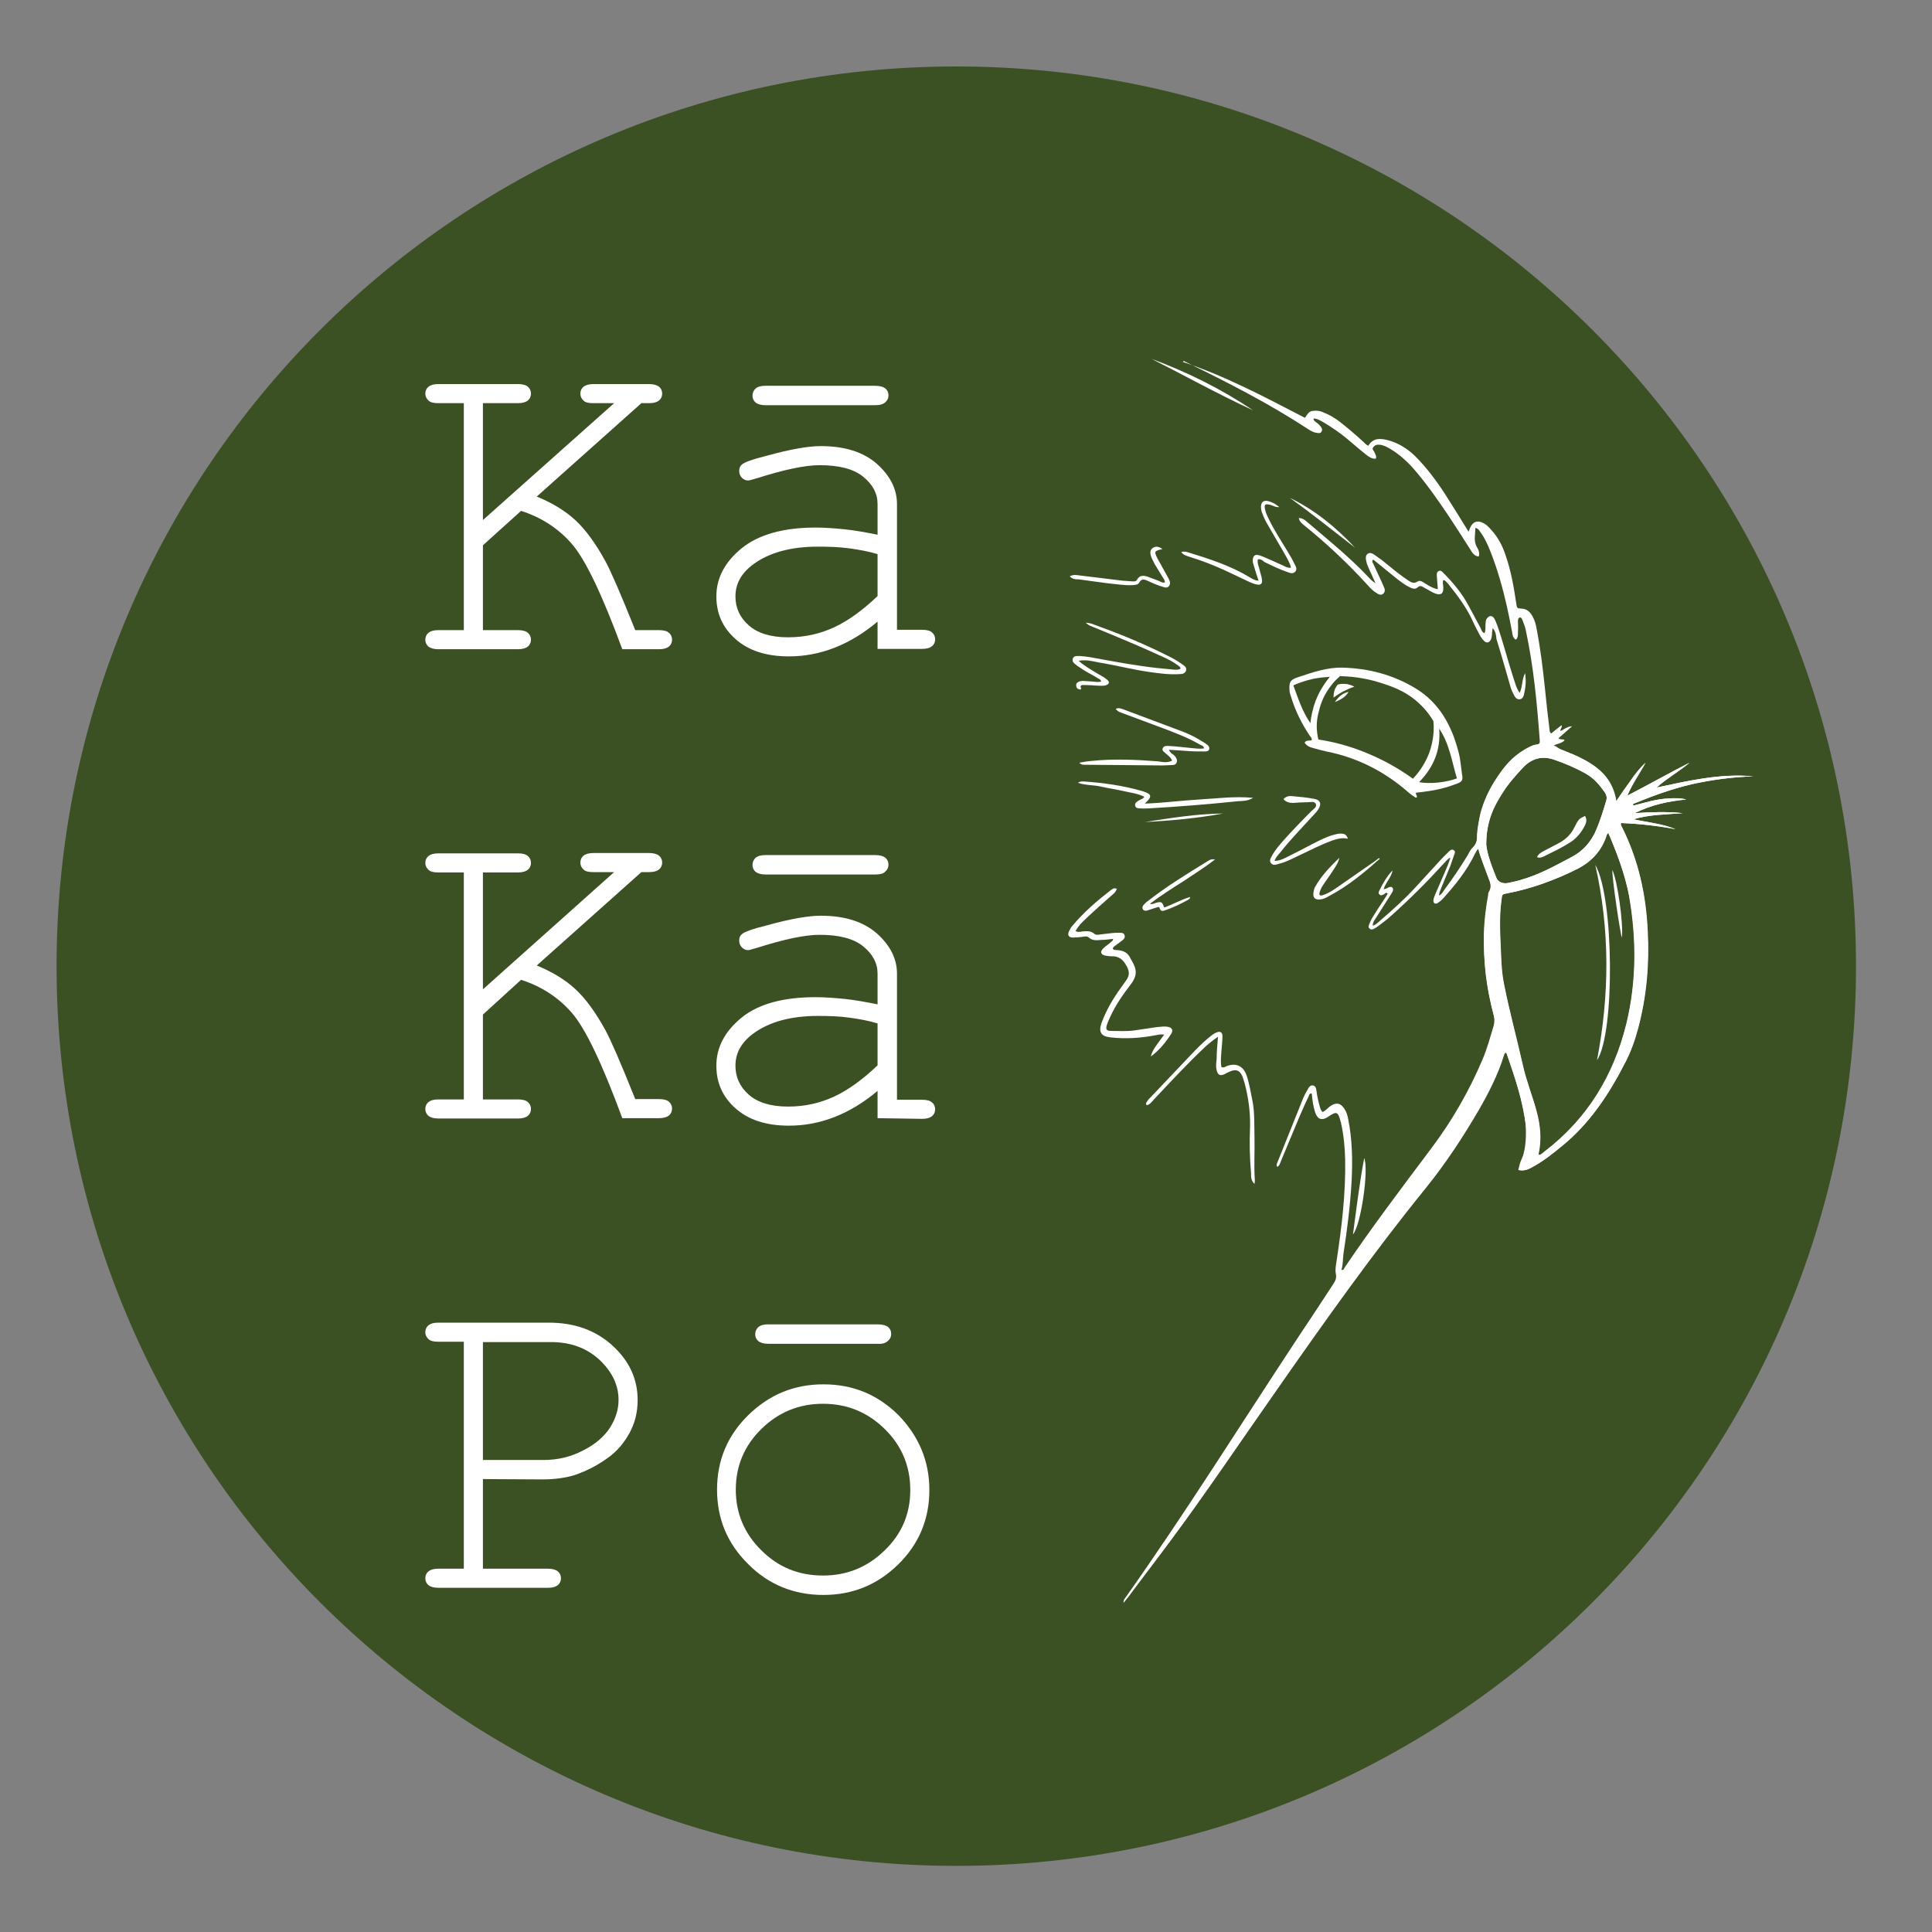 <?xml version="1.0" encoding="UTF-8"?>
<svg data-bbox="16.6 19.5 528 528" viewBox="0 0 566.9 566.9" xmlns="http://www.w3.org/2000/svg" data-type="color">
    <rect x="0" y="0" width="566.9" height="566.9" fill="#808080" stroke="none"/>
    <g>
        <path fill="#3b5124" d="M544.6 283.5c0 145.803-118.197 264-264 264s-264-118.197-264-264 118.197-264 264-264 264 118.197 264 264" data-color="1"/>
        <path d="M141.7 160v24.9H152c1.4 0 2.4.3 2.9.8.6.5.9 1.2.9 2s-.3 1.5-.9 2-1.6.8-2.9.8h-23.4c-1.3 0-2.3-.3-2.9-.8s-.9-1.2-.9-2 .3-1.5.9-2 1.5-.8 2.9-.8h7.5v-66.6h-7.5c-1.3 0-2.3-.2-2.9-.8s-.9-1.2-.9-2 .3-1.5.9-2 1.5-.8 2.9-.8H152c1.4 0 2.4.3 2.9.8.6.5.9 1.2.9 2s-.3 1.5-.9 2-1.6.8-2.9.8h-10.3v34.3l38.5-34.3h-6.1c-1.4 0-2.4-.2-2.9-.8-.6-.5-.9-1.2-.9-2s.3-1.5.9-2 1.6-.8 2.9-.8h16.4c1.3 0 2.3.3 2.9.8s.9 1.2.9 2-.3 1.5-.9 2-1.5.8-2.9.8h-2.3l-30.7 27.4c4.6 1.9 8.4 4.2 11.4 7s5.9 6.8 8.7 11.9c1.6 2.9 4.5 9.6 8.8 20.3h7c1.4 0 2.4.3 2.9.8.6.5.9 1.2.9 2s-.3 1.5-.9 2-1.6.8-2.9.8h-10.8c-5.9-16-10.8-26.3-14.8-30.9s-9-7.8-14.9-9.7z" fill="#ffffff" data-color="2"/>
        <path d="M257.5 190.4v-8c-8.1 6.8-16.8 10.2-26 10.2-6.7 0-11.9-1.7-15.7-5.1s-5.6-7.5-5.6-12.5c0-5.4 2.5-10.1 7.4-14.1s12.2-6.1 21.7-6.1c2.6 0 5.4.2 8.4.5s6.3.9 9.8 1.6v-9c0-3.1-1.4-5.7-4.2-8s-7.1-3.4-12.8-3.4c-4.3 0-10.4 1.3-18.3 3.8-1.4.4-2.3.7-2.7.7-.7 0-1.3-.3-1.8-.8s-.8-1.2-.8-2 .2-1.4.7-1.8q.9-1.05 7.5-2.7c6.9-1.9 12.1-2.8 15.7-2.8 7 0 12.5 1.7 16.5 5.2 3.9 3.5 5.9 7.4 5.9 11.8v36.9h7.4c1.4 0 2.4.3 2.9.8.6.5.9 1.2.9 2s-.3 1.5-.9 2-1.5.8-2.9.8zm0-27.8c-2.6-.8-5.4-1.3-8.3-1.7s-6-.5-9.2-.5c-8.1 0-14.4 1.8-19 5.2-3.5 2.6-5.2 5.7-5.2 9.4 0 3.4 1.3 6.2 3.9 8.5s6.5 3.5 11.5 3.5 9.3-1 13.5-2.9c4.1-1.9 8.4-5 12.8-9.2zm-.7-43.7h-32.2c-1.3 0-2.3-.3-2.9-.8s-.9-1.2-.9-2q0-1.2.9-2.1c.6-.5 1.5-.8 2.9-.8h32.1c1.5 0 2.5.3 3.1.8s.9 1.2.9 2-.3 1.5-.9 2q-.9.9-3 .9" fill="#ffffff" data-color="2"/>
        <path d="M141.7 297.7v24.9H152c1.4 0 2.4.3 2.9.8.6.5.9 1.2.9 2s-.3 1.5-.9 2-1.6.8-2.9.8h-23.4c-1.3 0-2.3-.3-2.9-.8s-.9-1.2-.9-2 .3-1.5.9-2 1.5-.8 2.9-.8h7.5V256h-7.5c-1.3 0-2.3-.2-2.9-.8s-.9-1.2-.9-2 .3-1.5.9-2 1.5-.8 2.9-.8H152c1.4 0 2.4.3 2.9.8.6.5.9 1.2.9 2s-.3 1.5-.9 2-1.6.8-2.9.8h-10.3v34.3l38.5-34.4h-6.1c-1.4 0-2.4-.2-2.9-.8-.6-.5-.9-1.2-.9-2s.3-1.5.9-2 1.6-.8 2.9-.8h16.4c1.3 0 2.3.3 2.9.8s.9 1.2.9 2-.3 1.5-.9 2-1.5.8-2.9.8h-2.3l-30.7 27.4c4.6 1.9 8.4 4.2 11.4 7s5.9 6.8 8.7 11.9c1.6 2.9 4.5 9.6 8.8 20.3h7c1.4 0 2.4.3 2.9.8.6.5.9 1.2.9 2s-.3 1.5-.9 2-1.6.8-2.9.8h-10.8c-5.9-16-10.8-26.3-14.8-30.9s-9-7.8-14.9-9.7z" fill="#ffffff" data-color="2"/>
        <path d="M257.5 328.1v-8c-8.1 6.8-16.8 10.2-26 10.2-6.7 0-11.9-1.7-15.7-5.1s-5.6-7.5-5.6-12.5c0-5.4 2.5-10.1 7.4-14.1s12.2-6 21.7-6c2.6 0 5.4.2 8.4.5s6.3.9 9.8 1.6v-9c0-3.1-1.4-5.7-4.2-8s-7.1-3.4-12.8-3.4c-4.3 0-10.4 1.3-18.3 3.8-1.4.4-2.3.7-2.7.7-.7 0-1.3-.3-1.8-.8s-.8-1.2-.8-2 .2-1.4.7-1.8q.9-1.05 7.5-2.7c6.9-1.9 12.1-2.8 15.7-2.8 7 0 12.5 1.7 16.5 5.2 3.9 3.5 5.9 7.4 5.9 11.8v37h7.4c1.4 0 2.4.3 2.9.8.6.5.9 1.2.9 2s-.3 1.5-.9 2-1.5.8-2.9.8zm0-27.8c-2.6-.8-5.4-1.3-8.3-1.7s-6-.5-9.2-.5c-8.1 0-14.4 1.8-19 5.2-3.5 2.6-5.2 5.7-5.2 9.4 0 3.4 1.3 6.2 3.9 8.5s6.5 3.5 11.5 3.5 9.3-1 13.5-2.9c4.1-1.9 8.4-5 12.8-9.2zm-.7-43.7h-32.2c-1.3 0-2.3-.3-2.9-.8s-.9-1.2-.9-2q0-1.2.9-2.1c.6-.5 1.5-.8 2.9-.8h32.1c1.5 0 2.5.3 3.1.8s.9 1.2.9 2-.3 1.5-.9 2c-.6.7-1.6.9-3 .9" fill="#ffffff" data-color="2"/>
        <path d="M141.7 434v26.3h19.1c1.3 0 2.3.3 2.9.8s.9 1.2.9 2-.3 1.5-.9 2-1.5.8-2.9.8h-32.2c-1.3 0-2.3-.3-2.9-.8s-.9-1.2-.9-2 .3-1.5.9-2 1.5-.8 2.9-.8h7.5v-66.6h-7.5c-1.3 0-2.3-.2-2.9-.8s-.9-1.2-.9-2 .3-1.5.9-2 1.5-.8 2.9-.8H161c7.7 0 13.9 2.3 18.8 6.8s7.3 9.8 7.3 15.9c0 3.6-.8 6.8-2.4 9.7s-3.5 5.1-5.7 6.8c-3.3 2.5-6.8 4.3-10.3 5.5-2.6.8-5.8 1.3-9.6 1.3zm0-5.6h17.8c4.1 0 8-.9 11.6-2.8 3.6-1.8 6.2-4.1 7.9-6.7 1.7-2.7 2.5-5.4 2.5-8.1 0-4.4-1.9-8.3-5.6-11.8-3.8-3.5-8.5-5.2-14.3-5.2h-19.9z" fill="#ffffff" data-color="2"/>
        <path d="M272.7 437.2c0 8.5-3 15.8-9.1 21.8s-13.4 9-22 9-16.1-3-22.1-9.1c-6.1-6-9.1-13.3-9.1-21.8s3-15.8 9.1-21.8 13.4-9.1 22.1-9.1 15.9 3 22 9c6 6.2 9.1 13.5 9.1 22m-5.6 0c0-7-2.5-13-7.5-17.9s-11-7.4-18.1-7.4-13.1 2.5-18.1 7.4-7.5 10.9-7.5 17.8 2.5 12.9 7.5 17.8c5 5 11 7.4 18.1 7.4s13.1-2.5 18.1-7.4q7.5-7.2 7.5-17.7m-9.5-42.9h-32.2c-1.3 0-2.3-.3-2.9-.8s-.9-1.2-.9-2q0-1.2.9-2.1c.6-.5 1.5-.8 2.9-.8h32.1c1.5 0 2.5.3 3.1.8s.9 1.2.9 2-.3 1.5-.9 2q-1.05 1.05-3 .9" fill="#ffffff" data-color="2"/>
        <path d="M346.8 106.1c12.7 4.2 24.3 10.4 36.1 16.5.6-.8 1-1.8 2.1-2s2.2-.1 3.3.4c1.8.7 3.5 1.7 5 2.9 2.3 1.8 4.5 3.7 6.7 5.7.4.4.8.9 1.5 1.2 1.4-2.4 3.6-2.2 5.9-1.6 2.9.8 5.5 2.4 7.7 4.5 3.4 3.4 6.2 7.1 8.8 11.1 2.3 3.6 4.6 7.3 7 11.2.2-.5.4-.9.5-1.2.8-1.8 2.2-2.2 3.9-1.3.8.4 1.5 1.1 2.1 1.8 2.1 2.2 3.5 4.9 4.4 7.7 1.6 4.6 2.4 9.3 3.1 14 .2 1.5.2 1.5 1.7 1.6 1.4.1 2.3.9 3 2.1s1.1 2.6 1.3 3.9c1.1 5.7 1.8 11.4 2.4 17.2.4 4.2.9 8.3 1.4 12.5 0 .3.1.7.5.9.9-.8 1.9-1.5 3-2.4.3.7-.5 1-.3 1.7 1-.4 1.8-1.3 3.4-1.4-1.5 1.3-2.7 2.4-4 3.5.5.6 1.3.1 1.8.6-.9 1.1-2.5.9-3.6 1.9 1.5.5 2.8.9 4 1.4 3.1 1.2 6.1 2.6 8.8 4.6 3.2 2.4 5.3 5.6 6 10 1.5-2.2 2.8-4.1 4.2-6 1.3-1.9 2.7-3.7 4.4-5.3-1.7 3.1-3.8 6-5.4 9.7 6.4-3.3 12.2-6.6 18.3-9.7-3.1 2.6-6.7 4.6-9.7 7.3 9.4-2 18.7-4.2 28.4-3.3-6.1.2-12.1 1-18 2.3-6 1.4-11.7 3.5-17.3 5.8 0 .2.1.3.1.5 1.6-.4 3.3-.9 5-1.3s3.4-.7 5.1-.8c1.8-.1 3.6-.2 5.4.3-5.3.5-10.3 1.6-15.1 4 4.7-.3 9.4-.5 14.1 0-4.9.4-9.8.4-14.5 1.8 4.2.9 8.5 1.3 12.4 2.9-5.3-1-10.7-1.6-16-1.8-.2.6.1.9.3 1.3 4.8 9.6 7 19.8 7.5 30.4.5 9.6-.3 19.1-2.8 28.5-.9 3.4-2.1 6.8-3.7 9.9-4.8 9.4-10.5 18.1-18.8 24.8-2.8 2.3-5.7 4.6-9 6.3-1.1.6-2.2.9-3.6.6.3-1.1.5-2.2 1-3.2 1.5-3 1.6-6.2 1.2-9.4-1-7.5-3.2-14.7-5.8-21.8-.7.1-.6.7-.8 1.1-1.7 5.4-4.3 10.5-7.1 15.4-4.7 8.1-9.9 16-15.8 23.3-15.5 19.1-29.8 39.3-43.9 59.5-10.4 14.8-20.5 29.9-31.3 44.4-4 5.4-8.1 10.7-12.1 16.1-.4.5-.8 1-1.3 1.6-.1-.8.3-1.2.6-1.6 17.7-25 33.9-51 50.8-76.6 3.4-5.1 6.8-10.2 10.1-15.3.6-.9 1-1.7.8-2.9-.3-1.3 0-2.6.2-4 1.5-9.9 2.7-19.8 2.5-29.8-.1-3.5-.4-7-1.2-10.5 0-.1 0-.3-.1-.4-.8-3.1-1.2-3.2-3.7-1.5-1.8 1.2-3.1.8-3.8-1.3-.6-1.8-.8-3.6-1-5.5-.7-.2-.8.5-.9.8-1 2-1.9 4.1-2.8 6.2-1.8 4.2-3.5 8.5-5.3 12.7-.3.7-.4 1.4-1.1 1.8-.4-.6-.1-1 .1-1.5 2.5-6.2 5-12.5 7.5-18.7.4-.9.8-1.7 1.3-2.5.3-.6.7-1.3 1.5-1.2.9.1 1 1 1.1 1.7.2 1.5.5 2.9.9 4.3.2.6.3 1.3.9 1.8.9-.4 1.5-1.2 2.2-1.7 1.7-1.2 3.1-1 4.2.8.6.9.9 1.9 1.1 3 1.2 6 1.3 12 1 18.1-.4 7.2-1.3 14.3-2.4 21.4-.2 1.6-.1 3.2-.6 4.7.6.2.8-.3.9-.6 8.1-12 16.9-23.6 25.6-35.2 6-8 11-16.7 14.9-25.9 1.4-3.3 2.3-6.7 3.3-10 .3-1.2.2-2.3-.1-3.5q-3.15-11.4-2.7-23.1.15-5.55 1.2-11.1c.1-.4 0-.9.2-1.2 1-1.5.5-2.9-.1-4.3-1-2.8-2.2-5.6-3-8.6-.6.4-.7 1-1 1.4-2.4 5-5.8 9.2-9.5 13.3q-.75.75-1.5 1.2c-.7.4-1.3 0-1.2-.9.1-.8.5-1.5.8-2.3 1.1-2.6 2.3-5.2 3.4-7.9.3-.7.5-1.4.8-2.3-.9.5-1.3 1.1-1.8 1.6-5 5.5-10.2 10.7-15.7 15.6-1.2 1.1-2.6 2.1-3.9 3.1-.4.3-.8.5-1.2.7s-.8.2-1.1-.1c-.4-.3-.4-.7-.2-1.1.3-.8.6-1.6 1.1-2.3 1.2-2 2.5-3.9 3.8-5.9.2-.3.4-.7.6-1-.5-.5-.8 0-1.1.2-.4.2-.9.5-1.3.1-.5-.4-.2-.9 0-1.3 1-2.1 2.2-4.1 3.8-5.8-.3 2-2 3.5-2.6 5.5.8 0 1.2-.5 1.7-.6.3-.1.7-.1.9.2s.2.6.1.9c-.2.5-.5.9-.8 1.4l-4.2 6.6c-.4.6-.9 1.2-.9 2.2.9-.2 1.5-.9 2.1-1.4 3.6-3.1 7.2-6.3 10.5-9.9 2.6-2.8 5.1-5.6 7.7-8.4l2.1-2.1c.4-.4.9-.7 1.4-.3.5.3.3.8.1 1.3-.4 1.1-.7 2.1-1.1 3.2-.9 2.3-1.9 4.5-2.8 6.8-.2.6-.6 1.2-.5 2 .8-.5 1.1-1.1 1.5-1.7 2.4-3.2 4.6-6.5 6.7-9.9.5-.9.9-1.8 1.6-2.5 1.2-1.1 1.3-2.4 1.4-3.9.4-6 2.4-11.6 5.8-16.6 2.1-3.2 4.5-6.1 7.9-8.1 1.1-.7 2.3-1.4 3.6-1.6.8-.1 1.1-.4 1-1.3-.8-10.8-1.8-21.6-4.1-32.3-.2-1-.6-2-1-3-.1-.4-.4-.8-.8-.7s-.5.6-.5 1c0 1.1.1 2.1 0 3.2 0 .8.1 1.6-.6 2.3-.9-.5-1-1.4-1.1-2.2-.5-2.6-1-5.2-1.6-7.8-1.2-5.3-2.7-10.6-4.7-15.7-.8-2-1.6-3.9-2.9-5.7-.4-.5-.6-1.2-1.6-1.4 0 2-.6 3.9.5 5.7.5.8.8 1.7.5 2.7-1.3-.1-1.9-1.1-2.5-2.1-2.1-3.3-4.2-6.6-6.4-9.9-3.1-4.6-6.3-9.2-10-13.5-2.1-2.4-4.4-4.5-7.1-6.1-1-.6-2-1.1-3.1-1.2-.8-.1-1.4.1-1.9.8-.4.6.2.9.4 1.4.2.6.7 1.1.4 1.9-1.2.1-2.1-.6-3-1.3-1.9-1.5-3.7-3.1-5.5-4.6q-3.3-2.7-6.9-4.8c-.9-.5-1.8-1.1-2.9-1.1 0 .5.3.7.5.9.4.3.9.6 1.2 1 .5.5 1.1 1.2.7 1.9-.4.8-1.3.4-2 .3-.7-.2-1.4-.6-2-1-11.3-7.4-23.2-13.5-35.3-19.4l-1.2-.6c-.2.5-.3.3-.5.2M472 244.4c-.5.3-.6.8-.7 1.2-1.5 4.2-4.3 7.2-8.3 9.3-6.6 3.3-13.4 5.8-20.6 7.2-1.7.3-1.6.3-1.8 2-.8 5.6-.3 11.2-.1 16.8.1 2.6.3 5.2.8 7.7 1.6 8.1 3.8 16.1 5.6 24.1 1 4.5 2.8 8.9 4 13.4 1.1 4.1 1.5 8.2.6 12.4 0 .2-.1.4.3.4.6-.2 1.1-.7 1.6-1.1 12.5-9.6 20.2-22.3 23.9-37.4 3-12.4 3-24.9.8-37.5-1.3-6.4-3.6-12.5-6.1-18.5m-35.9 3.4c.2 2.6 1.5 6.1 2.9 9.6.5 1.4 1.9 2 3.5 1.7 1.2-.3 2.5-.5 3.7-.9 5.4-1.5 10.2-4.2 15.1-6.8 3.2-1.7 5.5-4.3 7-7.7 1.2-2.8 2.1-5.7 3-8.7.3-1 .1-1.8-.5-2.6-1.5-2.2-3.2-4.1-5.5-5.4-3-1.7-6.1-3-9.3-4.1-3.5-1.2-6.5-.4-9.1 2.3-2.2 2.4-4.4 4.8-6.1 7.6-2.7 4.2-4.7 8.6-4.7 15" fill="#ffffff" data-color="2"/>
        <path d="M459.4 220.5c5.9 2.2 8.8 4.6 8.8 4.6 3.2 2.4 5.3 5.6 6 10 1.5-2.2 2.8-4.1 4.2-6 1.3-1.9 2.7-3.7 4.4-5.3-1.7 3.1-3.8 6-5.4 9.7 6.4-3.3 12.2-6.6 18.3-9.7-3.1 2.6-6.7 4.6-9.7 7.3 9.4-2 18.7-4.2 28.4-3.3-6.1.2-12.1 1-18 2.3-6 1.4-11.7 3.5-17.3 5.8 0 .2.1.3.1.5 1.6-.4 3.3-.9 5-1.3s3.4-.7 5.1-.8c1.8-.1 3.6-.2 5.4.3-5.3.5-10.3 1.6-15.1 4 4.7-.3 9.4-.5 14.1 0-4.9.4-9.8.4-14.5 1.8 4.2.9 8.5 1.3 12.4 2.9-5.3-1-10.7-1.6-16-1.8-.2.6.1.9.3 1.3 4.8 9.6 7 19.7 7.5 30.4.5 9.6-.3 19.1-2.8 28.5-.9 3.4-2.1 6.8-3.7 9.9-4.8 9.4-10.5 18.1-18.8 24.8-2.8 2.3-5.7 4.6-9 6.3-1.1.6-2.2.9-3.6.6.3-1.1.5-2.2 1-3.2.9-1.9 1.4-5.3 1.2-9.4-.1-1.8-.3-3-.7-5.1-.4-2.2-.9-4.1-2.1-8-1.1-3.5-2-6-2.9-8.7-1.9-5.5-2.9-8.3-3.3-9.6 0 0-3.5-11-3.3-25.2.1-4.4.8-9.1 1.2-11.1.1-.4 0-.9.2-1.2 1-1.5.5-2.9-.1-4.3-1-2.8-2.2-5.6-3-8.6 0-.3-.2-1.3-.3-2.4v-1.7c0-.8.5-4 1-6.2 1-3.7 2.6-7.1 4.8-10.4 2.1-3.2 4.5-6.1 7.9-8.1 1.2-.7 2.3-1.4 3.6-1.6 1.2-.2 2.3-.2 2.4-.2.7 0 1.3.2 1.6.2.5.1.8.2.9.2.5.1 1 .3 1.1.4 1 .8 1.9 1 2.7 1.4m12.5 23.9c-.5.3-.6.8-.7 1.2-1.5 4.2-4.3 7.2-8.3 9.3-6.6 3.3-13.4 5.8-20.6 7.2-1.7.3-1.6.3-1.8 2-.8 5.6-.3 11.2-.1 16.8.1 2.6.3 5.2.8 7.7 1.6 8.1 3.8 16.1 5.6 24.1 1 4.5 2.8 8.9 4 13.4 1.1 4.1 1.5 8.2.6 12.4 0 .2-.1.4.3.4.6-.2 1.1-.7 1.6-1.1 12.5-9.6 20.2-22.3 23.9-37.4 3-12.4 3-24.9.8-37.5-1.2-6.4-3.5-12.5-6.1-18.5m-35.8 3.4c.2 2.6 1.5 6.1 2.9 9.6.5 1.4 1.9 2 3.5 1.7 1.2-.3 2.5-.5 3.7-.9 5.4-1.5 10.2-4.2 15.1-6.8 3.2-1.7 5.5-4.3 7-7.7 1.2-2.8 2.1-5.7 3-8.7.3-1 .1-1.8-.5-2.6-1.5-2.2-3.2-4.1-5.5-5.4-3-1.7-6.1-3-9.3-4.1-3.5-1.2-6.5-.4-9.1 2.3-2.2 2.4-4.4 4.8-6.1 7.6-2.8 4.2-4.7 8.6-4.7 15" fill="#ffffff" data-color="2"/>
        <path d="M415.5 232.6c-.2.6.5.9.2 1.4-.1 0-.3.1-.4 0-.6-.4-1.2-.8-1.8-1.3-7-6.2-15.1-10.4-24.3-12.2-1.4-.3-2.8-.7-4.2-1.1-.9-.2-1.7-.7-2.2-1.5.5-.8 1.4-.5 2.1-.7.1-.7-.4-1-.7-1.5-2.2-3.3-4-6.9-5.2-10.7-.2-.7-.5-1.4-.6-2.1-.2-2.6 0-3.4 2.5-4.2 4.2-1.4 8.5-2.9 13-2.8 7.7.2 14.9 2.1 21.5 6.1 6.9 4.2 10.5 10.8 12.5 18.4.7 2.4.8 5 1.2 7.5.1 1.1-.3 1.5-1.2 1.9-4.2 1.6-6.9 2.2-12.4 2.8m6.8-18.8c.5 6.2-1.6 11.3-5.9 15.7 3.1.6 7.9.1 11.1-1.1-1.5-5-2.2-10.2-5.2-14.6m-37.8-1.6c.2-1.8.6-4.1 1.6-6.7 1.2-3.1 2.9-5.4 4.1-6.9-1.4.1-3.1.2-4.9.6-2.3.5-4.2 1.2-5.8 1.9 1.4 3.8 2.6 7.6 5 11.1m20.1-12c-2.6-.8-6.5-1.7-11.4-1.8-1.2 1-2.8 2.7-4.2 5.1-.3.5-1.3 2.3-1.9 4.8-.4 1.4-1 3.8-.6 6.8.1.8.2 1.4.4 1.9 4 .6 9.1 1.8 14.7 4.2 5.5 2.3 9.8 5 13 7.3 1.3-1.4 3.3-3.8 4.7-7.4 1.5-4 1.5-7.6 1.3-9.5-.8-1.4-2.2-3.4-4.3-5.3-4-3.7-8.2-5-11.7-6.1m-8.9 2.8c-1.6.4-2.8 1.2-4 3 2-.8 3.2-1.6 4-3m-3.2-2.1c-.2.3-.5.7-.8 1.3-.4 1.1-.4 2-.4 2.5.8-.6 1.7-1.2 2.8-1.8 1.2-.6 2.3-1.1 3.3-1.4-.5-.3-1.3-.6-2.3-.8-1.2-.1-2.1 0-2.6.2" fill="#ffffff" data-color="2"/>
        <path d="M438 184.3c-.3 1.3-.1 2.4-.5 3.3-.5 1-1.2 1.2-2 .5-.4-.4-.8-.9-1.1-1.4-.7-1.4-1.5-2.7-2.1-4.1-1.8-4.1-4.5-7.7-7.3-11.2-.3-.4-.7-.8-1.1-1.1-.1-.1-.2 0-.4-.1-.3.7 0 1.4 0 2.1.1 1.9-.7 2.5-2.5 1.8-1-.4-2-1.1-3-1.6-.7-.4-1.2-.9-2.1-.1-.6.6-1.5.3-2.3-.1-1.3-.6-2.4-1.5-3.5-2.3-2.1-1.7-4.2-3.4-6.4-5.2-.2-.2-.5-.4-.8-.6-.5.6-.1.9.1 1.3.8 1.8 1.6 3.5 2.4 5.2.2.5.5 1.1.7 1.6.3.6.4 1.3-.2 1.9-.7.6-1.4.2-2-.2-1-.6-1.8-1.4-2.5-2.2-5.8-6.4-12.1-12.3-18.9-17.8-.6-.5-1.2-1-1.4-2 1.1 0 1.8.6 2.5 1.2 6.1 5.2 12.3 10.2 17.8 16 .6.6 1.1 1.3 2.2 1.9-.7-1.6-1.3-2.9-1.9-4.2-.4-.9-.8-1.8-.9-2.8-.1-.6 0-1.2.5-1.6.6-.4 1.2-.2 1.7.1.8.5 1.5 1.1 2.3 1.6 2.5 2 4.9 4.1 7.6 5.9.9.6 1.8 1.4 3.1.5.7-.4 1.4.1 2 .5 1.2.7 2.3 1.5 3.9 1.8-.1-1.4-.2-2.6-.3-3.9 0-.5-.1-1.1.5-1.4.7-.4 1.1.2 1.5.6 2.8 2.8 5.3 5.8 7.2 9.3 1.2 2.2 2.4 4.5 3.6 6.7.3.6.4 1.3 1.2 1.6.4-.9.2-1.9.3-2.8.1-.5 0-1.1.4-1.5.6-.9 1.5-1 2.1-.1.4.6.6 1.3.9 2 1.8 5.1 3.1 10.4 4.8 15.6.5 1.4.8 2.9 1.8 4.3.9-1.8.6-3.8 1.6-5.8.4 2.5.1 4.6-.4 6.6-.2.6-.6 1.1-1.3 1.1-.6 0-1-.3-1.3-.8-.6-1-1.1-2.1-1.4-3.3-1.3-4.5-2.6-9.1-4-13.6-.1-1.1-.2-2.2-1.1-3.2" fill="#ffffff" data-color="2"/>
        <path d="M337.7 310c.3-1.4 1-2.4 1.7-3.4s1.4-1.9 2.2-3c-.9-.2-1.6 0-2.2.1-4.5.9-9 1.2-13.5.7-2.8-.3-3.6-1.5-2.7-4.2 1.4-3.8 3.4-7.2 5.8-10.5l1.5-2.1c1-1.4.9-2.6.1-4.1-1-1.9-2.3-3-4.5-2.9-.6 0-1.2-.1-1.8-.2-1.3-.3-1.6-1.1-.6-2.1.7-.7 1.6-1.2 2.3-1.9.2-.2.6-.3.6-.9-1.2.1-2.3.3-3.5.3-1.2.1-2.5.3-3.6-.7-.5-.5-1.3-.3-1.9-.2-.9.1-1.9.2-2.8.2-1.2 0-1.7-.7-1.1-1.9.3-.6.6-1.2 1.1-1.7 3.2-3.8 7-7.1 11-10.2.5-.4 1-.9 1.9-.5-.3 1-1 1.5-1.7 2.1-2.5 2.2-5 4.4-7.4 6.7-1.1 1-2.2 2.1-3 3.6.7.4 1.4.2 2.1.1 1.2-.1 2.4-.2 3.4.7.5.4 1.1.3 1.7.2 1.1-.1 2.2-.3 3.4-.4.7-.1 1.5-.1 2.2-.1s1.4 0 1.6.8-.4 1.2-.9 1.6-1.1.8-1.6 1.2c-.4.3-.8.5-1 1 .3.6.9.4 1.4.5 1.8.1 3.1.8 3.8 2.4.1.3.4.6.5.9 1.5 2.5 1.4 4.3-.3 6.6-2.3 3-4.5 6.1-6.1 9.6-.4.8-.7 1.6-1 2.4-.4 1.3-.2 1.8 1.2 1.8 2.4 0 4.8.2 7.2-.2 2-.3 4.1-.6 6.1-.9 1.1-.1 2.3-.3 3.4-.1 1.2.2 1.6 1 1 2-1.8 2.8-3.7 5-6 6.7" fill="#ffffff" data-color="2"/>
        <path d="M357.4 304.2c-1.6 1.1-2.8 2.1-3.9 3.1-5.2 4.9-10 10.1-14.9 15.3-.6.7-1.2 1.5-2.1 1.7-.5-.4-.1-.7 0-1 .3-.4.6-.9 1-1.2 4.4-4.6 8.8-9.3 13.2-13.9 1.5-1.5 3-3 4.7-4.3.5-.4 1.1-.8 1.7-1 1-.4 1.6.1 1.6 1.1 0 1.5-.2 2.9-.3 4.4-.1 1.6-.3 3.2 0 4.7.7.3 1.1-.1 1.6-.3 2.8-1 4.8 0 5.8 2.8.8 2.4 1.2 4.9 1.7 7.4.7 3.5.5 7.2.6 10.8.1 4.1-.2 8.2.1 12.4 0 .3 0 .7-.1 1.2-1-1-1-2-1-3q-.6-6.9-.3-13.8c.1-4.4-.5-8.6-1.6-12.8-.2-.6-.4-1.3-.6-1.9-.8-1.8-1.8-2.3-3.7-1.5-.5.2-1.1.5-1.6.8-1.3.6-2 .2-2.3-1.2-.3-1.1-.1-2.2 0-3.4 0-2 .2-4 .4-6.4" fill="#ffffff" data-color="2"/>
        <path d="M316.5 193.9c1.8 1.6 3.8 2.7 5.8 3.9.9.5 1.8 1 2.5 1.6.9.7.7 1.4-.4 1.7-.7.2-1.5.1-2.2.1-1.4-.1-2.8-.2-4.2-.2-.5 0-1.2 0-.8.9.1.3-.1.5-.4.4-.6-.1-1-.5-1-1.1-.1-.5.2-.9.6-1.1s.9-.3 1.4-.3c1 .1 2 .1 3 .2.8.1 1.5.2 2.3 0-.1-.7-.7-.8-1-1-1.4-.9-2.9-1.6-4.3-2.5l-1.8-1.2c-.6-.5-1.6-1.1-1.2-2.1.4-.9 1.4-.7 2.1-.7 1.5.1 2.9.3 4.4.6 6 1.1 12 2.2 18.1 2.9 1.7.2 3.5.3 5.2.5.6 0 1.2.1 1.8-.3 0-.5-.4-.7-.8-1-1.5-1.1-3.1-1.9-4.7-2.6-6.5-3-13-5.7-19.6-8.4-.9-.4-1.9-.6-2.7-1.5 1 .1 1.8.3 2.5.6 7.2 2.6 14.3 5.5 21.1 8.9 1.7.8 3.3 1.7 4.8 2.8.6.4 1.3.9 1 1.8-.3.8-1 1-1.8 1-3 .2-5.9-.2-8.8-.6-5-.7-9.9-2-14.9-2.8-1.9-.4-3.9-.9-6-.5" fill="#ffffff" data-color="2"/>
        <path d="M343.9 223.2c-.3-1-1.1-1.4-1.7-2-.5-.5-1.4-.9-1-1.7s1.3-.6 2-.6c2.1.1 4.2.4 6.4.6 1.2.1 2.4.3 3.7.1-.1-.8-.8-.9-1.2-1.1-3.4-2-7.1-3.4-10.8-4.8-3.9-1.5-7.9-2.9-11.8-4.4-.7-.3-1.5-.4-2.1-1.3.8-.4 1.5-.1 2.1.1 5.9 2.2 11.7 4.4 17.6 6.6 2.1.8 4 1.8 5.9 3 .4.2.8.5 1.2.8s.8.8.6 1.4c-.2.5-.7.6-1.2.6-2 0-4 0-6-.2-1.5-.1-2.9-.2-4.6-.3.4 1 1.2 1.3 1.7 1.8.4.5.8 1.1.6 1.8-.2.8-.9.9-1.6.9-.9 0-1.7.1-2.6.1-7.5-.1-15-.1-22.6-.2-.6 0-1.2.1-1.8-.6 1.1-.2 2.2-.4 3.4-.5 6.6-.7 13.2-.4 19.7.1 1.3.2 2.7.5 4.1-.2" fill="#ffffff" data-color="2"/>
        <path d="M369.1 164.1c-.3 1.1.3 2.1.5 3.1s.6 1.9.7 2.9c.2 1.1-.4 1.7-1.5 1.4-.7-.1-1.4-.4-2.1-.7-2.4-1.1-4.8-2.3-7.2-3.4-3.4-1.6-6.9-2.9-10.4-4-.9-.3-1.8-.5-2.5-1.4.8-.3 1.5-.1 2.1.1 6.2 1.9 12.4 3.9 18 7.3.7.4 1.4.9 2.6 1-.5-1.4-.9-2.8-1.3-4.1-.2-.7-.5-1.4-.4-2.1.1-1.1.7-1.6 1.7-1.3.6.1 1.1.4 1.7.6 1.9.8 3.8 1.7 5.6 2.5.6.3 1.3.7 2.2.6-.2-1.2-.8-2.1-1.3-3.1-1.8-3.2-3.7-6.3-5.5-9.5-.7-1.1-1.2-2.3-1.7-3.6-.2-.6-.3-1.1-.3-1.8.1-1.3.7-1.8 2-1.6 1.2.3 2.2.8 3.4 1.8-1.2.1-1.9-.5-2.8-.7-1.4-.3-1.7-.1-1.4 1.4q.3 1.2.9 2.4c1.6 3.4 3.7 6.6 5.7 9.9.8 1.3 1.5 2.5 2.1 3.8.4.7.8 1.5.1 2.2-.6.6-1.4.4-2.1.1-2.4-.8-4.6-1.9-6.9-3-.4-.4-1-.9-1.9-.8" fill="#ffffff" data-color="2"/>
        <path d="M335.9 235.8c5.6-.2 10.7-.9 15.9-1.2s10.3-1 15.9-.5c-1.6 1-3.1.9-4.5 1q-13.05 1.35-26.1 2.1c-.8 0-1.6.1-2.4 0-.6 0-1.5 0-1.6-.8-.2-.9.6-1.2 1.2-1.6.5-.3 1-.3 1.5-1-2-1-4.1-1.2-6.2-1.7-2.2-.5-4.4-.8-6.6-1.3-2.1-.5-4.3-.3-6.7-1.1.7-.5 1.2-.4 1.7-.4 5.8.4 11.5 1.2 17.1 2.8.2.1.4.1.6.2 2.3.8 2.4 1.5.2 3.5" fill="#ffffff" data-color="2"/>
        <path d="M395.5 246.1c-1.8-.4-3.3.1-4.8.6-3.2 1.2-6.3 2.8-9.5 4.3-1.9.9-3.7 1.9-5.7 2.4-.9.2-1.9.8-2.6-.2-.6-.8.1-1.6.5-2.4.9-1.6 2.1-2.9 3.3-4.3 2.6-2.9 5.4-5.8 8.1-8.5.6-.6 1.7-1.2 1.3-2.1s-1.6-.5-2.5-.5c-1.4 0-2.8.1-4.2.2-1 0-2-.2-2.8-1.1.7-.8 1.6-1 2.5-.9 2.2.2 4.4.4 6.5.8 1.8.3 2.3 1.5 1.2 3.1-.4.7-1 1.2-1.5 1.8-3.3 3.6-6.7 7.1-9.7 10.9-.6.7-1.3 1.4-1.6 2.4 1.2 0 2.2-.4 3.2-.9 2.6-1.3 5.2-2.6 7.8-4 2-1 4-2.1 6.2-2.7.7-.2 1.4-.4 2.1-.4 1.1 0 1.8.2 2.2 1.5" fill="#ffffff" data-color="2"/>
        <path d="M313.9 169.1c.9-.5 1.7-.4 2.5-.3 4.4.5 8.7 1.1 13.1 1.6 1 .1 2 .1 3 .2.5 0 .9 0 1.2-.6.7-1.2 1.8-1.2 3-.8 1.1.4 2.1.8 3.2 1.2.6.2 1.1.7 1.9.5 0-.8-.5-1.3-.8-1.8-.7-1.2-1.5-2.4-2.2-3.6l-.9-1.8c-.3-.9-.7-2 .2-2.8 1-.8 2-.5 3 .2-2.5.6-2.5.7-1.4 2.9l3 5.4c.4.8 1 1.7.3 2.6-.7.8-1.6.2-2.4 0-1.3-.4-2.6-1-3.9-1.6-.9-.4-1.7-.7-2.4.5-.4.8-1.3.7-2.1.8-2.3.1-4.5-.3-6.8-.5-3-.4-5.9-.8-8.9-1.2-1 0-1.9-.1-2.6-.9" fill="#ffffff" data-color="2"/>
        <path d="M337.4 265.2c.8.2 1.3-.1 1.8-.3 1.6-.4 1.8-.3 2.4 1.4 2.5-.9 4.9-2.3 7.6-3.1 0 .6-.4.7-.7.9-2 1.1-4.1 2.1-6.3 2.9-.7.2-1.6.7-1.9-.5-.2-.6-.6-.3-1-.2-1 .3-1.9.6-2.8.9-.5.1-1 0-1.2-.5-.2-.4 0-.8.2-1.1.4-.4.8-.9 1.3-1.2 5.6-4.4 11.7-8.1 17.7-11.8.5-.3 1-.6 2-.4-3.2 2.5-6.5 4.5-9.6 6.6-3.2 2-6.3 4-9.5 6.4" fill="#ffffff" data-color="2"/>
        <path d="M393 251.7c-.3 1.6-1.3 2.8-2.1 4.1-.9 1.4-1.9 2.7-2.8 4.1-.4.6-.7 1.3-.9 2s.1 1 .8.8c1.4-.4 2.7-1.2 3.9-2 3.5-2.4 7-4.9 10.5-7.3.8-.5 1.5-1.1 2.2-1.6.4.2.2.4 0 .4-4.5 4-9.1 7.8-14.4 10.6-.9.5-1.7 1-2.7 1.1-1.6.2-2.3-.4-2.1-2 .1-.5.2-1.1.4-1.5 1.8-3.3 4.4-6 7.2-8.7" fill="#ffffff" data-color="2"/>
        <path d="M337.9 105.3c10.5 3.9 20.4 8.8 29.8 15.1-10.2-4.7-19.9-10.1-29.8-15.1" fill="#ffffff" data-color="2"/>
        <path d="M397 362.2c1-7.5 1.9-15 3.3-22.4 1.4 3.5-1 19.8-3.3 22.4" fill="#ffffff" data-color="2"/>
        <path d="M397.6 160.7c-6.3-4.9-12.6-9.9-19.1-14.6 7.4 3.6 13.6 8.7 19.1 14.6" fill="#ffffff" data-color="2"/>
        <path d="M358.9 238.7c-7.6 1.4-15.2 2.1-22.9 2.5 7.6-1.2 15.2-2.4 22.9-2.5" fill="#ffffff" data-color="2"/>
        <path d="M468.6 311.1c3.7-19.2 3.8-38.3-.5-57.3 5.5 9.3 5.8 49.5.5 57.3" fill="#ffffff" data-color="2"/>
        <path d="M473.1 255.3c1.5 2.9 3.3 16 2.8 19.8-.5-1.2-2.9-17.5-2.8-19.8" fill="#ffffff" data-color="2"/>
        <path d="M451 251.5c.4-.9 1.2-1.4 2-1.8 1.3-.7 2.7-1.4 4-2.1 2.2-1.1 3.9-2.6 5-4.9 1.2-2.4 1.3-2.4 3.1-3.3.6 1 .4 2-.1 2.9-1 2-2.4 3.7-4.3 4.9-2.5 1.6-5.1 2.8-7.7 4.1-.5.2-1.2.6-2 .2" fill="#ffffff" data-color="2"/>
    </g>
</svg>

